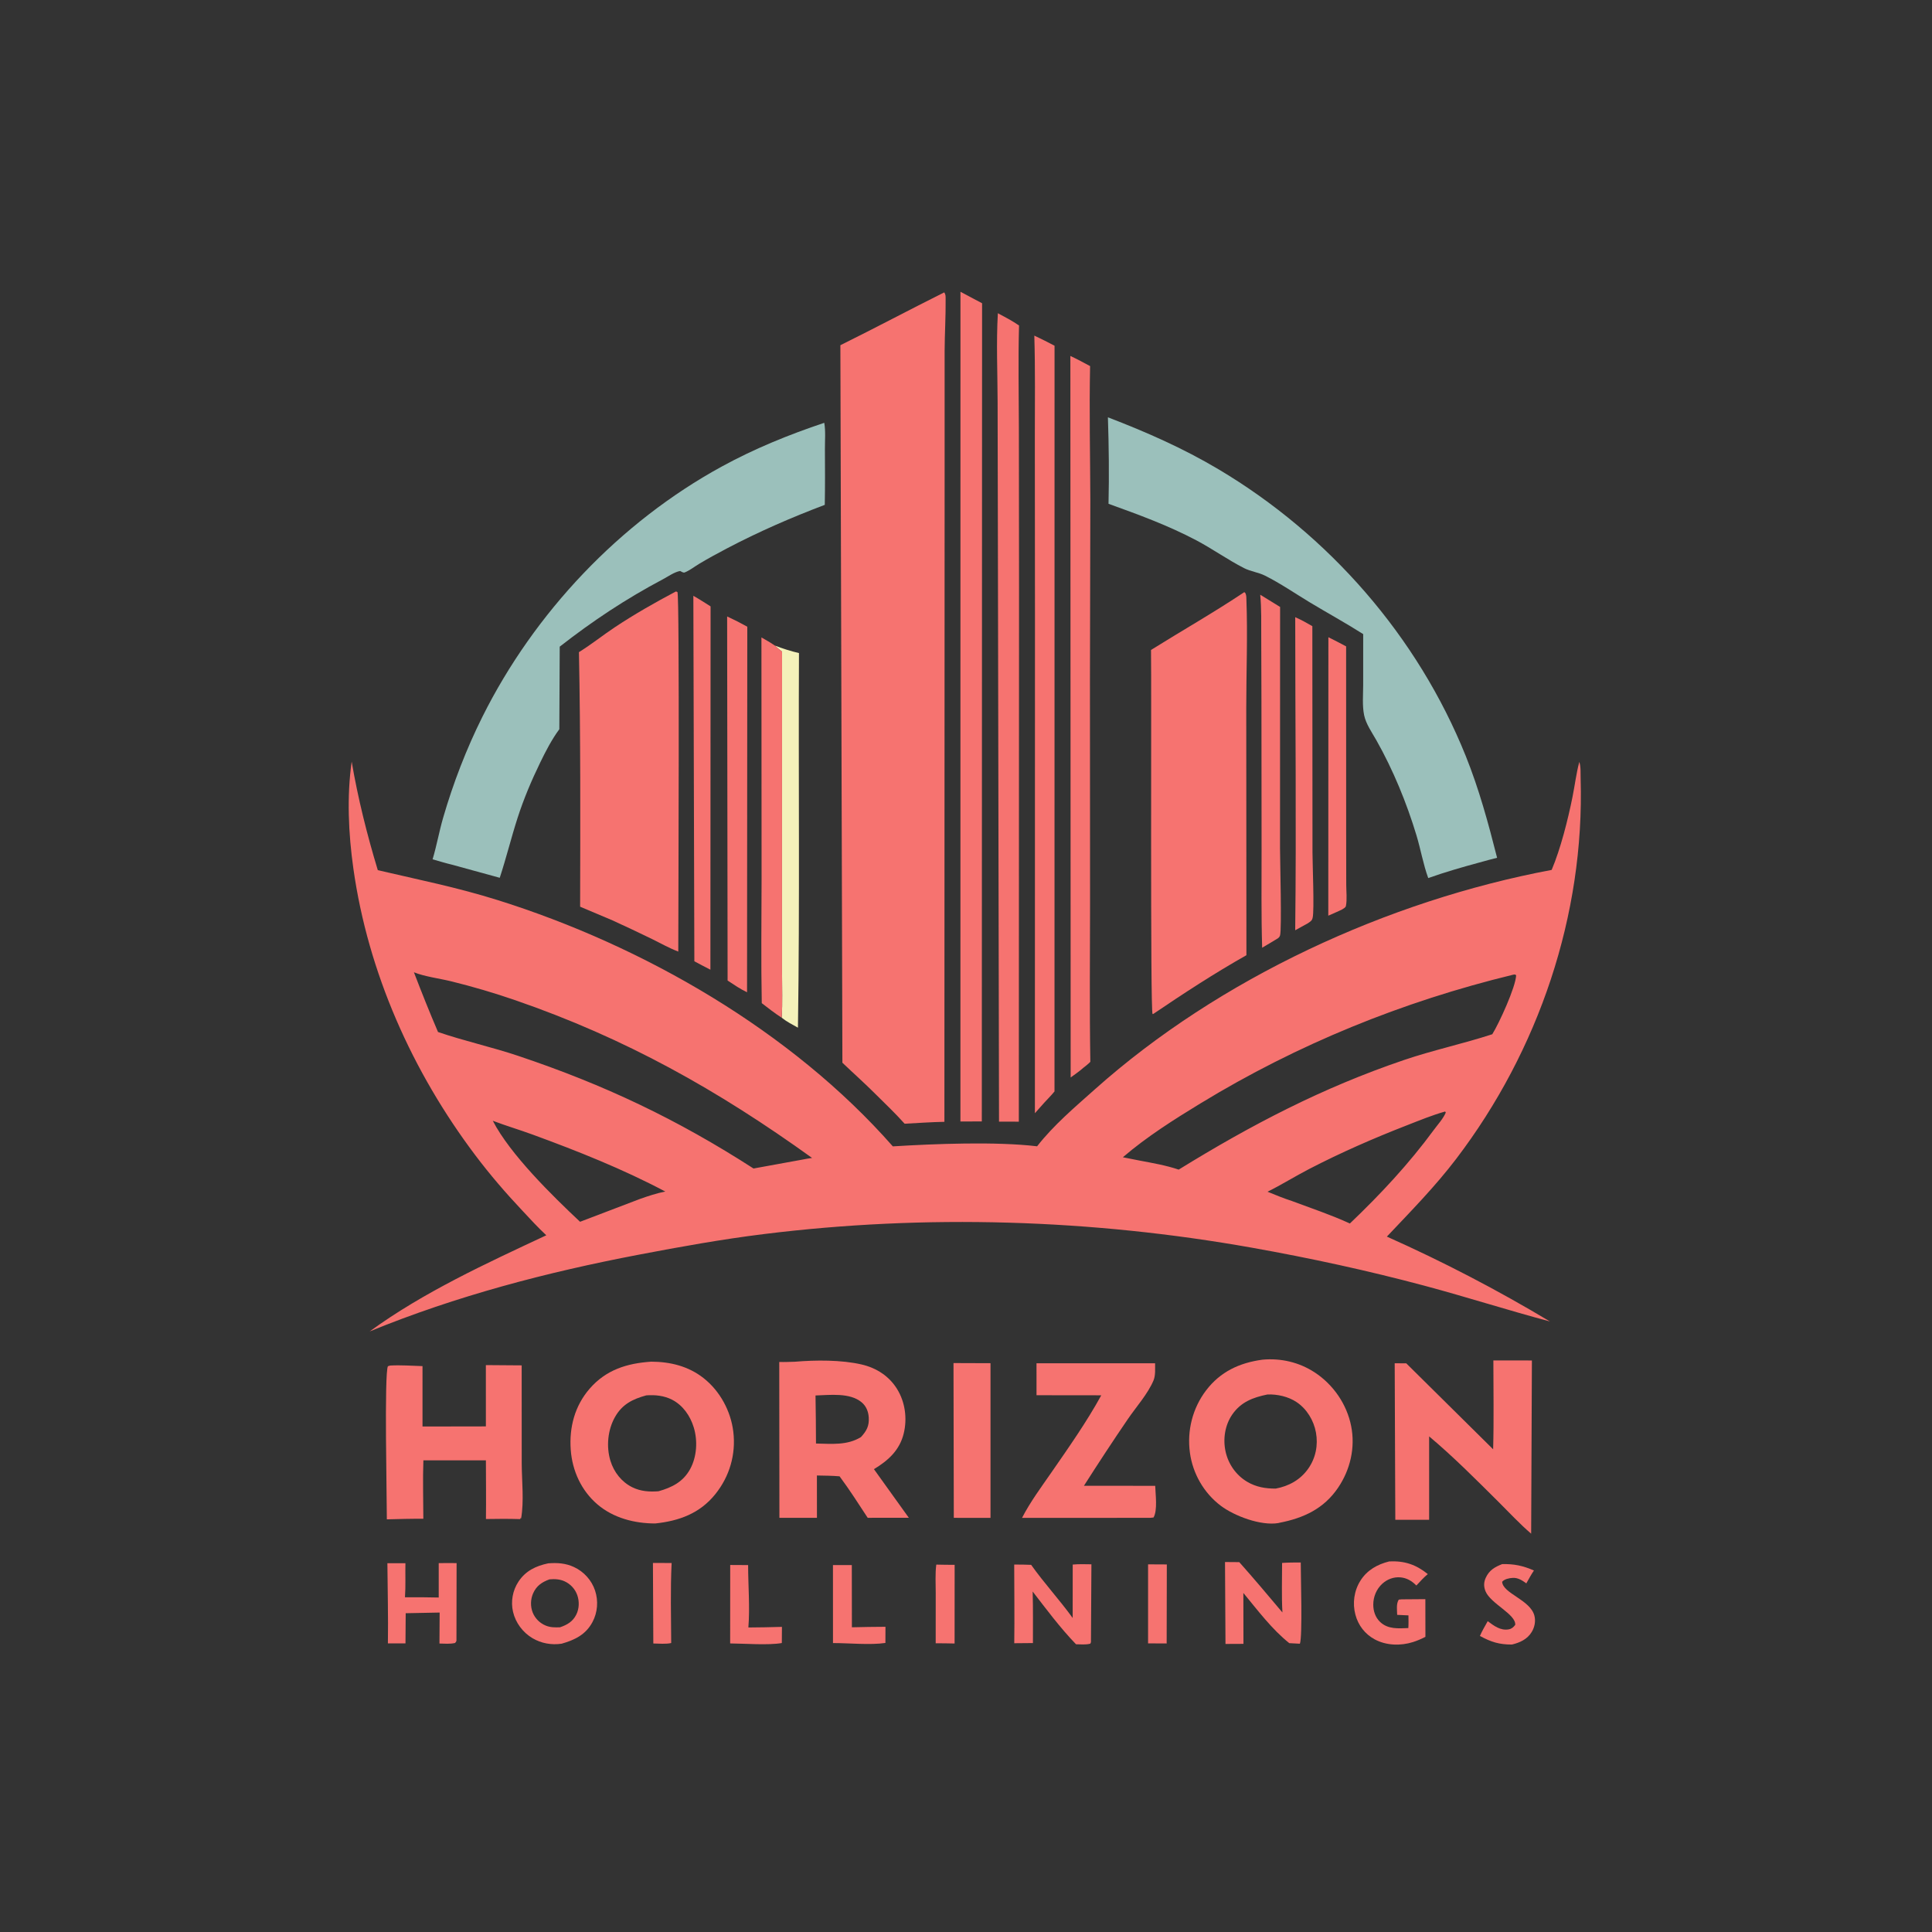 <?xml version="1.0" encoding="utf-8" ?>
<svg xmlns="http://www.w3.org/2000/svg" xmlns:xlink="http://www.w3.org/1999/xlink" width="1024" height="1024">
	<rect width="100%" height="100%" fill="#333333" stroke="none"/>
	<path fill="#F67370" d="M346.069 828.4L355.978 828.426C355.279 842.495 355.695 856.749 355.749 870.838C352.911 871.504 349.226 871.108 346.273 871.087L346.069 828.4Z"/>
	<path fill="#F67370" d="M608.504 829.136L618.441 829.187L618.356 871.07L608.503 871.022L608.504 829.136Z"/>
	<path fill="#F67370" d="M496.249 829.273C499.491 829.374 502.738 829.37 505.982 829.395L505.957 871.095C502.625 870.967 499.271 871.004 495.936 870.967L495.954 844.341C495.957 839.411 495.618 834.162 496.249 829.273Z"/>
	<path fill="#F67370" d="M387.026 829.476L396.518 829.526C396.53 840.34 397.517 851.852 396.653 862.598C402.586 862.59 408.513 862.433 414.444 862.275L414.383 870.843C407.154 872.108 394.656 871.1 386.998 871.053L387.026 829.476Z"/>
	<path fill="#F67370" d="M441.484 829.52L451.477 829.533L451.524 862.498C457.456 862.332 463.384 862.271 469.318 862.23L469.284 870.792C461.324 872.004 449.88 870.845 441.499 870.859L441.484 829.52Z"/>
	<path fill="#F67370" d="M796.169 829.016C802.433 828.84 807.292 829.878 813.019 832.397C811.525 834.547 810.293 836.954 808.98 839.222C806.82 837.639 804.549 836.151 801.756 836.315C799.9 836.424 797.402 836.911 796.165 838.381C796.553 844.583 811.029 847.901 813.251 856.291C814.034 859.246 813.399 862.423 811.824 865.011C809.484 868.857 805.557 870.643 801.339 871.641C794.537 871.646 790.315 870.299 784.39 867.088C785.552 864.38 787.091 861.827 788.52 859.253C791.813 861.689 795.218 864.353 799.625 863.598C801.186 863.33 802.197 862.45 803.107 861.193C803.494 855.563 790.067 849.999 787.357 843.408C786.347 840.953 786.382 838.623 787.496 836.218C789.344 832.231 792.218 830.564 796.169 829.016Z"/>
	<path fill="#F67370" d="M232.531 828.483C235.687 828.434 238.848 828.472 242.005 828.476L241.931 869.529C241.826 870.162 241.571 870.332 241.176 870.822C238.489 871.423 235.659 871.167 232.92 871.106L233.023 854.687L215.029 855.04L214.914 871.014L205.599 871.03C205.815 856.886 205.43 842.68 205.327 828.531L214.883 828.533C214.748 834.543 215.076 840.586 214.644 846.586C220.61 846.566 226.568 846.556 232.533 846.719L232.531 828.483Z"/>
	<path fill="#F67370" d="M736.34 827.578C744.517 827.215 750.474 829.249 756.766 834.296C754.559 836.121 752.66 838.268 750.703 840.353C748.326 837.938 745.598 836.3 742.149 836.026C738.676 835.751 735.271 837.029 732.702 839.354C729.57 842.191 727.865 846.284 727.863 850.492C727.862 853.867 728.945 857.194 731.402 859.581C735.574 863.634 741.114 863.103 746.445 862.906C746.611 860.681 746.519 858.419 746.505 856.188L740.532 855.914C740.473 853.405 739.944 849.973 741.382 847.834L742.875 847.682L755.471 847.586L755.503 867.556C753.413 868.645 751.183 869.609 748.934 870.322C742.373 872.403 734.756 872.201 728.635 868.902C723.487 866.127 719.899 861.485 718.397 855.839C716.767 849.718 717.675 843.143 721.064 837.772C724.596 832.173 730.064 829.127 736.34 827.578Z"/>
	<path fill="#F67370" d="M568.561 829.251C571.852 828.94 575.172 829.074 578.473 829.113L578.232 870.376L577.899 871.178C575.54 871.831 572.753 871.525 570.311 871.494C561.968 862.858 554.665 853.033 547.333 843.536C547.585 852.634 547.468 861.754 547.473 870.856L537.577 870.944C537.767 857.057 537.564 843.142 537.55 829.252C540.549 829.2 543.54 829.308 546.536 829.404C553.42 839.118 561.561 847.899 568.541 857.567L568.561 829.251Z"/>
	<path fill="#F67370" d="M649.28 827.908L656.843 827.966C664.636 836.712 672.17 845.681 679.714 854.641C679.217 845.95 679.539 837.097 679.535 828.387C682.835 828.151 686.12 828.147 689.426 828.142C689.411 834.745 690.419 867.54 688.969 871.206L683.353 870.909C674.098 863.541 666.538 853.393 659.007 844.299L659.058 871.28L649.532 871.324L649.28 827.908Z"/>
	<path fill="#F67370" d="M704.07 337.737C707.237 339.291 710.351 340.944 713.471 342.591L713.497 443.078L713.534 468.941C713.538 472.37 714.052 476.869 713.361 480.176C713.179 481.046 712.159 481.471 711.458 481.97C709.045 483.188 706.491 484.222 704.021 485.327L704.07 337.737Z"/>
	<path fill="#F67370" d="M686.496 327.114C689.657 328.51 692.594 330.133 695.573 331.879L695.648 451.94C695.649 457.73 696.678 482.419 695.737 486.41C695.34 488.094 694.563 488.358 693.261 489.32L686.482 493.057C687.134 437.774 686.491 382.406 686.496 327.114Z"/>
	<path fill="#F67370" d="M290.53 828.609C295.313 828.215 299.797 828.507 304.226 830.566C309.455 832.997 313.585 837.54 315.399 843.025C317.214 848.513 316.755 854.611 314.027 859.722C310.452 866.42 304.647 869.198 297.707 871.189C292.355 872.005 286.802 871.025 282.141 868.22C277.066 865.165 273.286 860.118 271.926 854.339C270.632 848.839 271.713 842.921 274.847 838.221C278.636 832.538 284.063 829.974 290.53 828.609ZM291.211 837.098C287.223 838.563 284.324 840.499 282.556 844.519C281.153 847.71 281.069 851.497 282.372 854.734C283.629 857.854 286.178 860.359 289.297 861.613C291.808 862.622 294.179 862.591 296.824 862.495C300.615 861.203 303.573 859.497 305.428 855.797C307.015 852.632 307.135 848.759 305.962 845.439C304.82 842.21 302.401 839.585 299.293 838.153C296.74 836.977 293.972 836.836 291.211 837.098Z"/>
	<path fill="#F67370" d="M505.372 722.453L524.985 722.522L524.989 804.517L505.536 804.493L505.372 722.453Z"/>
	<path fill="#F67370" d="M367.493 315.789C370.6 317.542 373.601 319.497 376.623 321.393L376.53 513.959C373.667 512.524 370.849 510.999 368.021 509.496L367.493 315.789Z"/>
	<path fill="#F4F1BA" d="M410.699 342.175C414.943 343.775 419.051 345.122 423.473 346.137C423.139 412.308 423.932 478.537 422.93 544.699C420 543.066 416.987 541.53 414.352 539.437C414.776 531.459 414.504 523.377 414.5 515.384L414.491 473.969L414.51 345.393C413.162 344.383 411.923 343.332 410.699 342.175Z"/>
	<path fill="#F67370" d="M667.944 315.211L678.478 321.695L678.436 449.472C678.458 456.317 679.431 492.579 678.462 495.76C678.036 497.159 676.946 497.528 675.799 498.243L668.969 502.326C668.447 485.062 668.669 467.755 668.663 450.484L668.591 371.105L668.484 337.54C668.446 330.106 668.648 322.617 667.944 315.211Z"/>
	<path fill="#F67370" d="M385.397 326.732C389.04 328.423 392.577 330.205 396.084 332.163L395.952 525.922C392.318 524.207 388.999 521.905 385.642 519.712L385.397 326.732Z"/>
	<path fill="#F67370" d="M403.575 337.852C406.005 339.226 408.4 340.585 410.699 342.175C411.923 343.332 413.162 344.383 414.51 345.393L414.491 473.969L414.5 515.384C414.504 523.377 414.776 531.459 414.352 539.437C410.684 537.095 407.2 534.346 403.752 531.694C403.327 509.901 403.609 488.049 403.652 466.253L403.575 337.852Z"/>
	<path fill="#F67370" d="M549.37 722.549L612.218 722.554C612.203 725.388 612.505 728.98 611.401 731.622C608.429 738.736 602.214 745.662 597.844 752.057C589.865 763.735 582.118 775.564 574.509 787.486L612.287 787.521C612.424 791.971 613.615 800.497 611.394 804.305L609.625 804.491L541.698 804.507C546.063 796.019 551.826 788.289 557.247 780.456C566.441 767.169 575.924 753.71 583.697 739.536L549.374 739.496L549.37 722.549Z"/>
	<path fill="#F67370" d="M257.517 723.532L276.496 723.674L276.527 775.848C276.585 785.086 277.789 795.685 276.212 804.731L275.608 804.741L275.835 805.184L275.514 805.152C269.521 804.968 263.556 805.012 257.562 805.117C257.676 794.751 257.565 784.377 257.537 774.01L224.403 773.998C224.03 784.263 224.372 794.699 224.377 804.978C217.925 804.942 211.486 805.106 205.037 805.282C205.073 794.563 203.607 727.872 205.606 724.121L206.792 723.77C212.455 723.446 218.27 723.902 223.941 724.069L223.938 756.078L257.524 756.023L257.517 723.532Z"/>
	<path fill="#F67370" d="M567.318 188.659C570.869 190.32 574.312 192.184 577.769 194.028C577.285 217.721 577.828 241.451 577.899 265.146L577.696 360.256L577.753 478.558C577.731 506.624 577.444 534.719 577.903 562.78C576.823 563.947 575.504 564.899 574.268 565.894C572.223 567.768 569.699 569.411 567.478 571.092L567.318 188.659Z"/>
	<path fill="#F67370" d="M791.516 721.057L811.94 721.076L811.544 812.883C805.43 807.655 799.868 801.615 794.159 795.947C782.333 784.205 770.244 772.014 757.472 761.313L757.475 797.442L757.471 805.505L739.543 805.522L739.219 722.564L745.341 722.591L791.393 768.156C791.833 752.489 791.51 736.734 791.516 721.057Z"/>
	<path fill="#F67370" d="M548.21 177.885C551.841 179.572 555.388 181.379 558.932 183.242L558.911 578.488C557.231 580.535 555.34 582.44 553.54 584.383L548.517 590.028L548.554 325.98L548.486 232.218C548.47 214.12 548.75 195.972 548.21 177.885Z"/>
	<path fill="#F67370" d="M421.264 721.75C432.253 720.807 446.009 720.721 456.692 723.206C464.526 725.028 471.269 729.36 475.517 736.278C479.786 743.23 480.908 751.881 478.992 759.77C476.829 768.677 470.71 774.173 463.203 778.681L481.694 804.448L468.125 804.457L459.901 804.472C455.045 797.068 450.27 789.585 444.987 782.475C440.994 782.145 436.986 782.116 432.982 782.04L432.999 804.484L413.102 804.491L413.018 721.868C415.764 721.955 418.518 721.824 421.264 721.75ZM432.24 739.631C432.354 748.119 432.502 756.609 432.49 765.098C440.67 765.251 449.063 766.187 456.339 761.668C459.306 758.423 460.721 755.831 460.458 751.341C460.273 748.198 459.142 745.309 456.688 743.253C450.438 738.017 439.863 739.398 432.24 739.631Z"/>
	<path fill="#F67370" d="M528.883 166.015C532.712 168.057 536.535 170.043 540.111 172.517C539.634 190.516 539.973 208.521 540.026 226.525L540.112 311.572L539.997 594.508L529.498 594.5L528.93 300.486L528.756 213.054C528.711 197.473 527.996 181.56 528.883 166.015Z"/>
	<path fill="#F67370" d="M509.057 154.648L520.526 160.733L520.381 594.382L509.043 594.418L509.057 154.648Z"/>
	<path fill="#F67370" d="M345.181 721.712C355.242 721.758 364.819 724.083 372.857 730.384C381.584 737.225 387.356 747.883 388.671 758.858C390.105 770.826 386.714 782.496 379.167 791.897C370.946 802.138 360.03 806.116 347.299 807.471C336.321 807.463 325.1 804.593 316.62 797.333C308.076 790.018 303.304 779.519 302.501 768.376C301.645 756.499 304.638 745.118 312.528 736.028C321.228 726.004 332.33 722.57 345.181 721.712ZM342.561 739.569C335.342 741.542 329.805 744.254 325.954 751.06C322.093 757.886 321.255 766.769 323.544 774.249C325.385 780.265 329.454 785.486 335.14 788.285C339.562 790.462 344.194 790.771 349.028 790.397C356.158 788.389 362.079 785.431 365.799 778.629C369.369 772.1 369.865 763.559 367.68 756.479C365.811 750.426 361.994 744.875 356.274 741.907C352.052 739.717 347.247 739.222 342.561 739.569Z"/>
	<path fill="#F67370" d="M669.094 720.662C678.889 719.758 688.553 721.998 696.803 727.397C706.661 733.848 713.842 744.252 716.142 755.841C718.411 767.276 715.693 778.978 709.176 788.574C701.631 799.684 690.921 804.629 678.079 807.116C677.919 807.159 677.762 807.218 677.599 807.246C668.389 808.821 654.296 803.581 646.954 798.019C638.077 791.295 632.207 781.064 630.689 770.044C629.075 758.321 632.061 746.39 639.248 736.945C646.802 727.016 656.948 722.315 669.094 720.662ZM671.751 739.107C664.143 740.663 657.67 743.071 653.076 749.792C649.225 755.426 648.122 762.745 649.58 769.362C651.046 776.015 655.15 781.887 661.03 785.372C665.763 788.177 670.756 789.007 676.164 788.986C683.156 787.67 689.247 784.33 693.416 778.382C697.347 772.774 698.698 765.974 697.485 759.271C696.326 752.866 692.647 746.775 687.205 743.131C682.874 740.233 676.954 738.873 671.751 739.107Z"/>
	<path fill="#F67370" d="M358.269 313.476L359.064 313.789C360.266 316.341 359.509 484.567 359.503 504.355C354.76 502.571 350.158 499.953 345.601 497.715C338.662 494.309 331.664 491.046 324.64 487.821L307.477 480.573C307.582 435.64 307.741 390.569 306.849 345.648C313.343 341.646 319.407 336.751 325.781 332.516C336.271 325.548 347.146 319.368 358.269 313.476Z"/>
	<path fill="#F67370" d="M659.469 313.87L659.892 314.114C660.656 315.262 660.568 316.438 660.619 317.772C661.34 336.879 660.536 356.165 660.543 375.292L660.628 506.285C643.617 515.879 627.408 526.479 611.246 537.422L610.877 537.459C609.625 535.567 610.374 362.81 610.057 344.49C626.471 334.242 643.389 324.627 659.469 313.87Z"/>
	<path fill="#9BC0BB" d="M436.876 224.094C437.651 228.39 437.202 233.581 437.226 237.983C437.281 247.848 437.328 257.722 437.152 267.585C419.416 274.285 402.131 281.823 385.34 290.642C380.427 293.222 375.519 295.892 370.75 298.731C368.272 300.206 365.58 302.339 362.943 303.392C362.137 303.714 361.242 302.999 360.482 302.639C357.499 303.125 354.124 305.557 351.402 306.997C331.918 317.301 314.005 329.168 296.666 342.743L296.454 386.5C292.373 392.058 289.254 398.122 286.25 404.309C281.633 413.818 277.562 423.468 274.317 433.535C270.932 444.033 268.323 454.758 264.877 465.247L239.63 458.318C236.158 457.499 232.717 456.423 229.282 455.457C231.446 448.239 232.756 440.737 234.855 433.482C240.154 415.169 247.195 396.926 255.706 379.866C283.184 324.788 328.439 276.859 382.517 247.295C400.007 237.734 418.011 230.423 436.876 224.094Z"/>
	<path fill="#9BC0BB" d="M587.214 221.188C607.504 228.954 627.105 237.596 645.815 248.721C704.401 283.556 751.396 337.343 776.878 400.695C783.962 418.306 788.835 436.283 793.492 454.641C790.352 455.38 787.234 456.305 784.117 457.142C775.003 459.612 765.895 462.233 756.995 465.393C754.329 458.097 753.008 450.205 750.755 442.747C745.541 425.484 738.368 408.012 729.484 392.31C727.13 388.149 723.975 383.733 723.005 379.018C721.97 373.987 722.511 368.131 722.512 362.986L722.522 336.093C713.296 330.224 703.693 324.966 694.327 319.326C686.467 314.593 678.671 309.204 670.48 305.104C666.952 303.338 662.912 302.915 659.388 301.118C650.725 296.701 642.631 290.892 633.971 286.324C619.059 278.459 603.364 272.726 587.54 267.025C587.892 251.687 587.722 236.518 587.214 221.188Z"/>
	<path fill="#F67370" d="M500.487 154.96C501.273 156.251 501.186 156.961 501.202 158.481C501.297 167.602 500.724 176.79 500.671 185.925L500.669 253.656L500.557 594.582C493.535 594.725 486.485 595.231 479.468 595.593C474.583 590.119 469.224 585.032 464.016 579.865C458.338 574.169 452.298 568.827 446.487 563.265L445.417 182.971C463.884 173.84 482.052 164.153 500.487 154.96Z"/>
	<path fill="#F67370" d="M837.064 403.811C837.942 406.377 837.691 410.014 837.771 412.743C839.896 484.993 815.535 556.809 771.84 614.189C760.621 628.922 747.764 642.001 735.068 655.43C764.864 668.718 793.519 683.64 821.503 700.402C799.232 694.476 777.284 687.417 755.012 681.461C725.025 673.443 694.325 666.789 663.763 661.349C578.483 646.171 490.686 643.442 404.704 654.105C382.518 656.856 360.489 660.824 338.534 665.015C289.729 674.331 241.94 686.839 195.909 705.694C224.503 684.867 257.616 669.681 289.549 654.73C285.035 650.519 280.88 645.977 276.676 641.462C267.964 632.227 259.659 622.556 252.013 612.419C218.533 568.031 195.059 515.515 187.286 460.313C184.675 441.777 183.776 422.241 186.396 403.658C189.676 422.935 194.564 442.493 200.245 461.208C222.027 466.293 242.328 470.336 263.913 477.111C341.046 501.322 419.503 546.475 473.22 607.6C495.354 606.233 527.909 604.958 549.682 607.563C558.445 596.324 569.669 586.857 580.26 577.405C646.263 518.51 735.654 477.359 822.416 461.068C827.137 449.92 831.024 434.499 833.441 422.487C834.688 416.295 835.441 409.91 837.064 403.811ZM219.382 515.323C223.463 525.964 227.666 536.513 232.16 546.987C246.095 551.757 260.578 554.918 274.578 559.608C320.385 574.952 358.82 593.214 399.382 619.33L425.158 614.639C426.905 614.309 428.651 613.946 430.416 613.731C380.345 577.704 331.542 550.289 273.103 530.132C261.966 526.291 250.581 522.931 239.14 520.118C233.117 518.638 225.011 517.614 219.382 515.323ZM802.07 516.595C743.441 530.818 687.759 553.44 636.24 584.85C622.002 593.53 607.827 602.501 595.135 613.37L603.899 615.102C610.871 616.435 617.995 617.638 624.734 619.917C663.487 596.027 700.859 576.535 744.147 561.829C759.57 556.59 775.507 553.199 790.941 548.169C794.556 542.358 803.359 523.187 803.591 516.863C802.634 516.364 803.141 516.454 802.07 516.595ZM765.96 589.123C759.073 591.047 752.38 593.833 745.721 596.423C728.126 603.265 710.616 610.923 693.852 619.608C686.439 623.449 679.283 627.931 671.819 631.637C676.066 633.38 680.282 635.115 684.654 636.526C694.919 640.368 705.505 643.905 715.466 648.477C731.665 633.027 746.737 616.881 759.995 598.827C762.127 595.924 764.875 592.995 766.293 589.695L765.96 589.123ZM261.196 594.034C270.307 611.783 292.852 633.873 307.449 647.569L339.178 635.472C343.582 633.918 348.032 632.436 352.624 631.539C330.053 619.595 306.344 610.161 282.397 601.387C275.381 598.816 268.172 596.686 261.196 594.034Z"/>
</svg>
